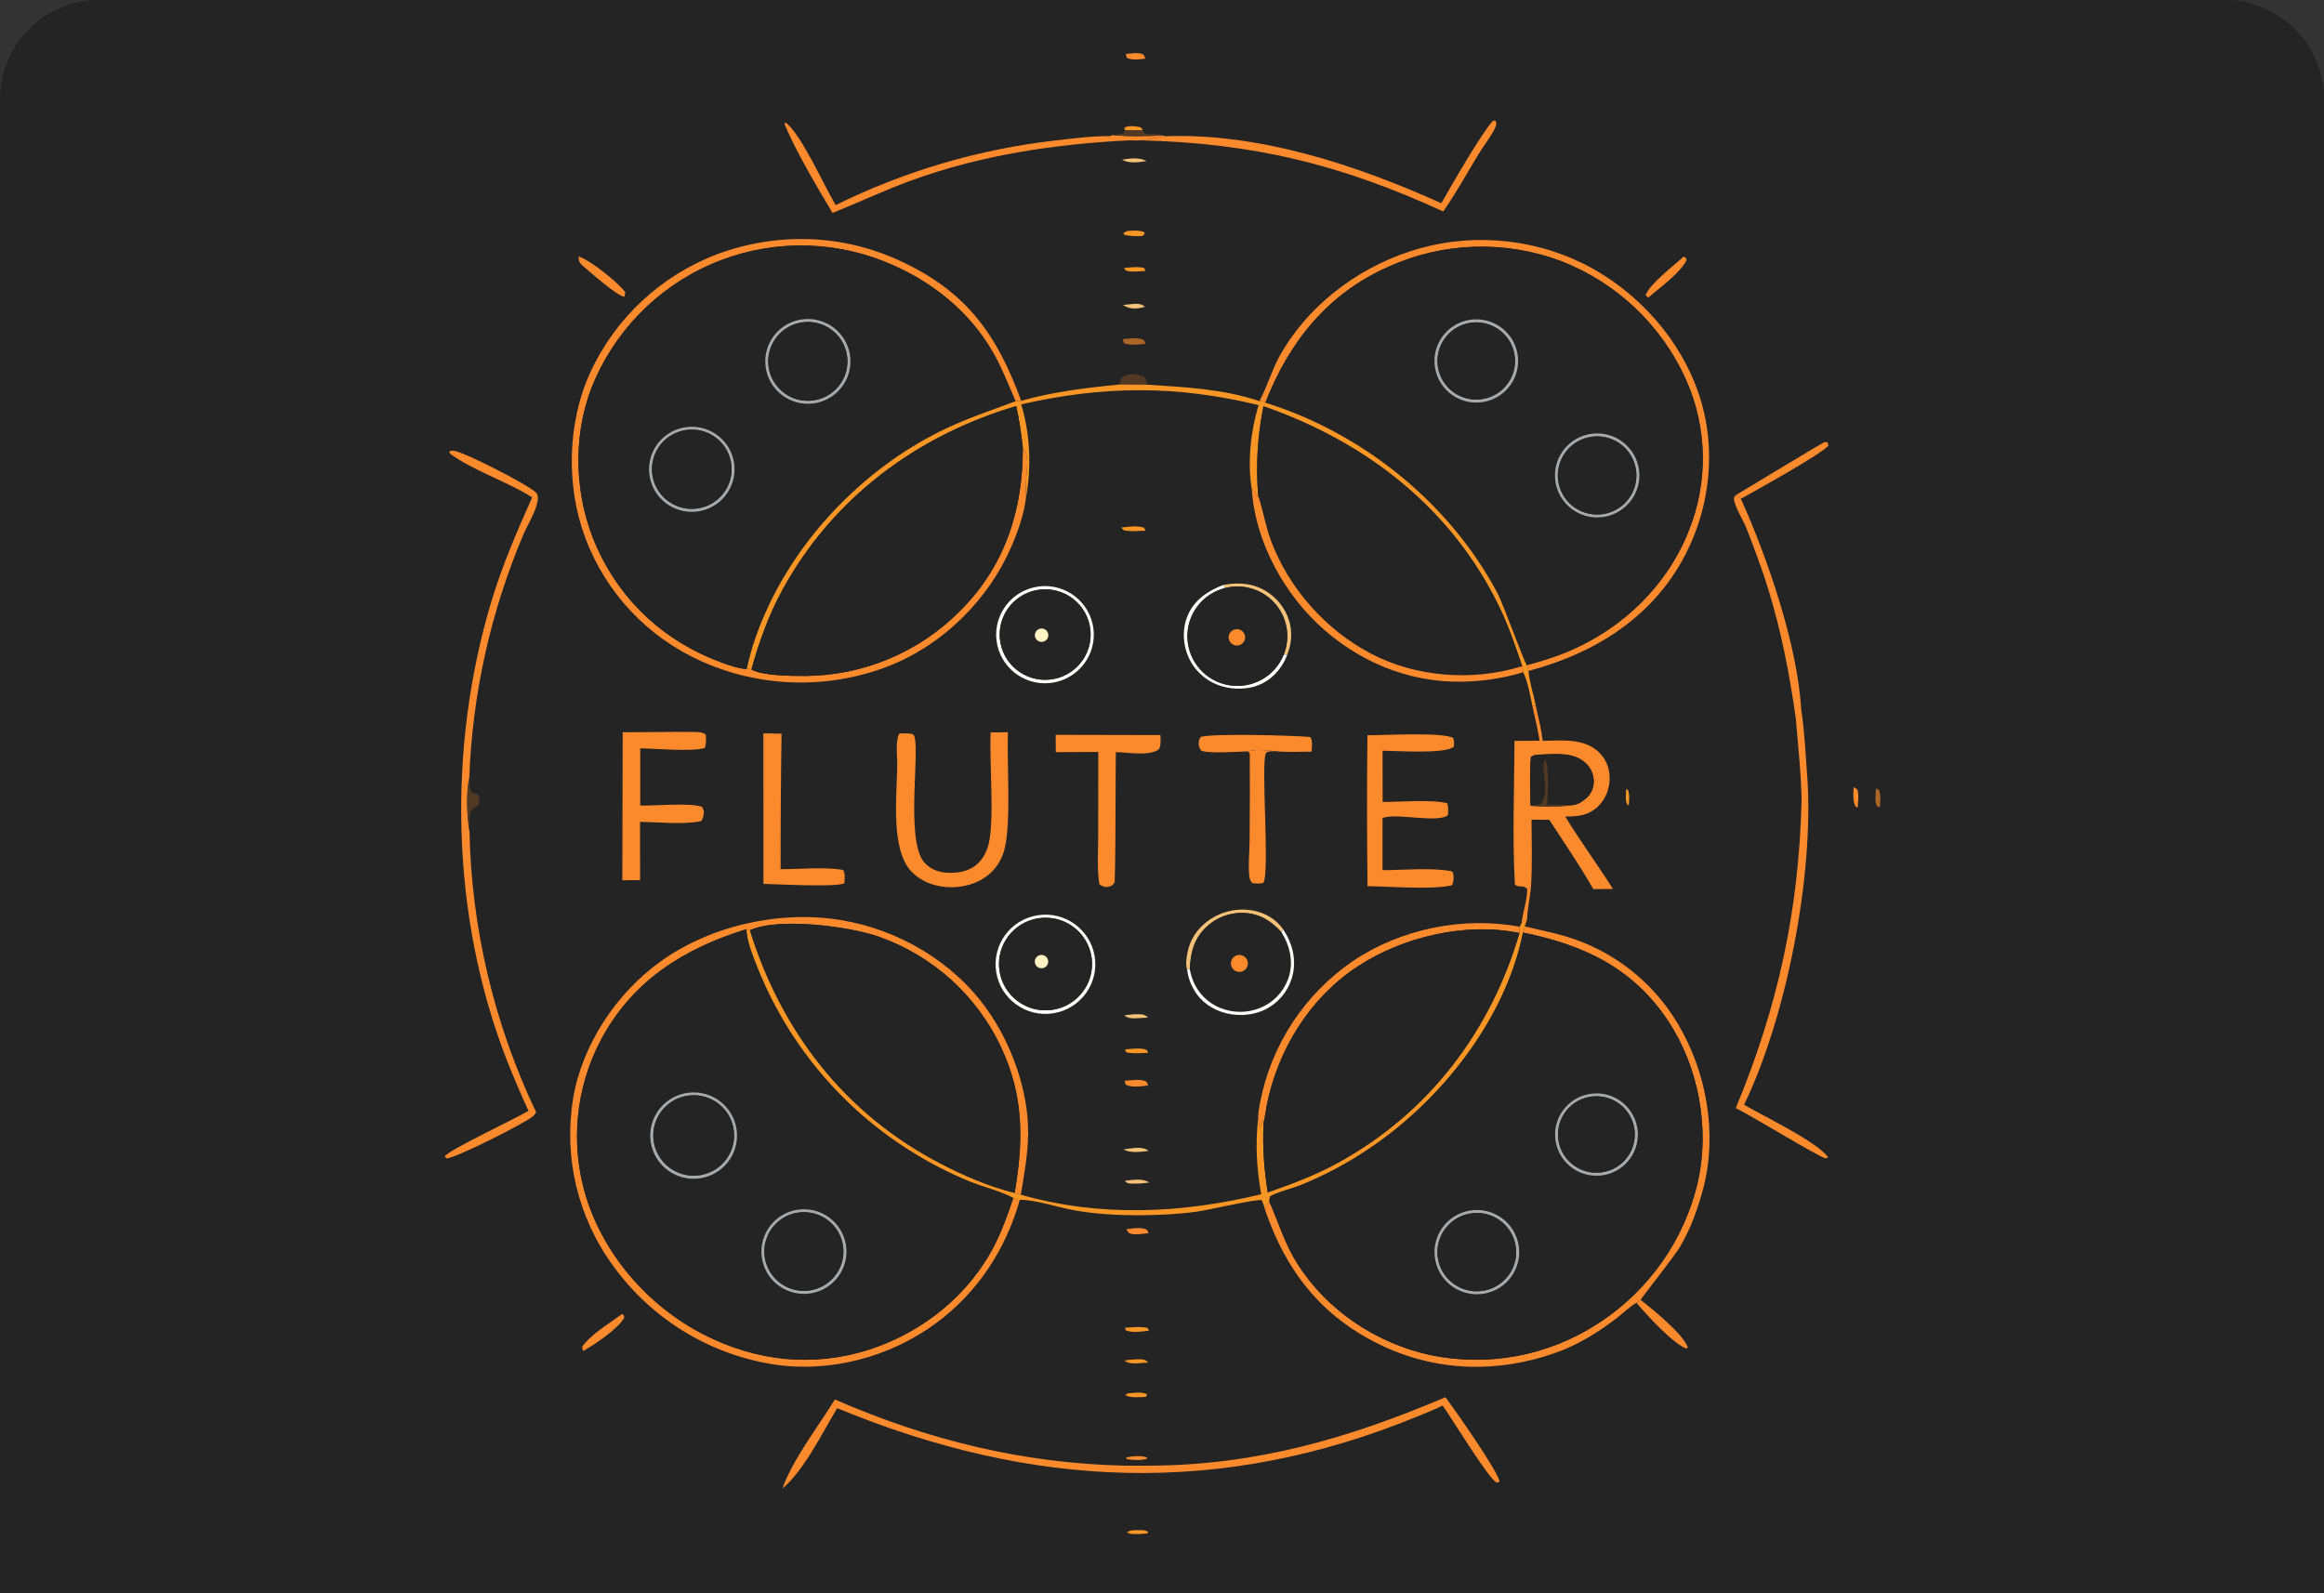 <svg width="350" height="240" viewBox="0 0 350 240" fill="none" xmlns="http://www.w3.org/2000/svg">
<rect x="0" y="0" width="350" height="240" fill="#333333" stroke="none"/>
<g clip-path="url(#clip0_12302_14901)">
<path d="M0 15C0 6.716 6.716 0 15 0H335C343.284 0 350 6.716 350 15V240H0V15Z" fill="#242424"/>
<g clip-path="url(#clip1_12302_14901)">
<path d="M0 15C0 6.716 6.716 0 15 0H335C343.284 0 350 6.716 350 15V240H0V15Z" fill="#242424"/>
<path d="M172.495 8.834C171.594 8.918 170.532 9.134 169.706 8.702L169.547 8.132C170.285 8.069 171.322 7.865 172.018 8.14C172.359 8.275 172.36 8.523 172.495 8.834Z" fill="#FB8A2D"/>
<path d="M175.417 20.524C189.564 19.974 204.349 24.878 217.064 30.613C218.665 27.821 222.949 20.309 224.849 18.18L225.238 18.193C225.428 18.684 225.315 18.964 225.085 19.425C224.422 20.753 223.44 21.955 222.667 23.223C220.919 26.092 219.285 29.106 217.351 31.85C201.909 24.761 188.719 21.541 171.705 21.14C172.958 20.983 174.181 20.78 175.417 20.524Z" fill="#FB8A2D"/>
<path d="M125.853 30.896C136.283 25.744 147.537 22.443 159.107 21.141C161.781 20.827 164.525 20.47 167.22 20.508L167.49 20.344C170.011 20.606 172.664 20.494 175.195 20.42L175.417 20.524C174.181 20.78 172.958 20.983 171.706 21.14C171.194 21.182 170.67 21.146 170.156 21.136C158.901 21.688 147.787 23.333 137.175 27.209C133.175 28.67 129.331 30.491 125.383 32.076C123.236 28.489 119.614 22.384 118.149 18.641L118.287 18.454C120.524 19.922 124.202 28.167 125.853 30.896Z" fill="#FB8A2D"/>
<path d="M169.42 19.627L169.325 19.252C170.002 18.82 171.058 19.03 171.804 19.18L172.118 19.61C171.224 19.662 170.316 19.629 169.42 19.627Z" fill="#F89625"/>
<path d="M169.42 19.628C170.316 19.629 171.224 19.663 172.119 19.61L172.34 20.107C173.266 20.334 174.372 20.038 175.195 20.42C172.664 20.494 170.011 20.606 167.49 20.344C168.06 20.28 168.628 20.205 169.194 20.117L169.42 19.628Z" fill="#523924"/>
<path d="M172.677 24.262C171.478 24.459 170.062 24.665 168.963 24.05C170.281 23.872 171.453 23.644 172.677 24.262Z" fill="#F3C177"/>
<path d="M171.953 35.572C171.027 35.578 170.196 35.601 169.295 35.348L169.207 35.064L169.795 34.791C170.624 34.737 171.589 34.634 172.356 34.989L172.353 35.308L171.953 35.572Z" fill="#F89625"/>
<path d="M154.52 74.94C154.235 77.394 153.327 79.987 152.358 82.247C148.907 90.291 142.055 97.102 133.863 100.326C124.723 103.88 114.528 103.613 105.587 99.586C97.524 95.968 91.248 89.292 88.156 81.043C85.223 73.264 85.426 63.682 88.899 56.105C92.684 47.89 99.563 41.487 108.05 38.277C117.112 34.949 126.857 35.251 135.624 39.324C145.591 43.955 150.132 50.387 153.797 60.373L152.942 60.455C151.893 58.049 150.951 55.588 149.664 53.293C145.988 46.737 139.927 42.03 132.979 39.307C124.6 36.029 115.253 36.218 107.015 39.833C98.776 43.45 92.312 50.172 89.042 58.524C86.146 66.123 86.562 75.107 89.906 82.493C93.649 90.758 100.268 96.754 108.805 99.853C109.93 100.261 111.078 100.622 112.265 100.791L112.5 100.67L113.163 100.841C114.76 101.816 119.405 101.829 121.3 101.823C130.125 101.761 138.558 98.184 144.717 91.891C151.392 85.184 154.09 76.702 154.035 67.419C154.995 68.514 154.668 70.244 154.577 71.598C154.501 72.733 154.451 73.802 154.52 74.94Z" fill="#FB8A2D"/>
<path d="M189.667 60.422C189.721 60.321 189.777 60.22 189.829 60.118C190.907 58.047 191.546 55.755 192.696 53.67C196.799 46.234 204.131 40.599 212.151 37.928C220.85 35.031 230.35 35.693 238.559 39.769C246.594 43.808 253.172 51.139 255.956 59.686C258.506 67.515 257.59 76.246 253.827 83.54C249.421 92.082 241.679 97.499 232.654 100.338C231.84 100.594 231.021 100.836 230.198 101.064L229.945 100.195C232.148 99.599 234.317 98.925 236.416 98.025C244.474 94.571 251.084 88.165 254.318 79.992C257.281 72.677 257.148 64.482 253.95 57.267C250.294 49.051 243.525 42.607 235.117 39.337C226.686 36.163 217.333 36.462 209.124 40.169C199.968 44.198 194.112 51.534 190.567 60.661C190.216 60.429 190.077 60.446 189.667 60.422Z" fill="#FB8A2D"/>
<path d="M112.5 100.669L112.265 100.79C111.077 100.622 109.93 100.261 108.805 99.852C100.268 96.754 93.649 90.758 89.906 82.492C86.562 75.106 86.146 66.123 89.042 58.524C92.312 50.171 98.776 43.449 107.015 39.832C115.253 36.217 124.6 36.028 132.978 39.307C139.927 42.03 145.988 46.737 149.664 53.293C150.951 55.588 151.893 58.048 152.942 60.455C149.002 61.903 145.169 63.179 141.405 65.066C130.441 70.563 120.901 80.24 115.703 91.352C114.327 94.293 113.148 97.484 112.5 100.669ZM120.882 48.099C117.37 48.53 114.872 51.71 115.298 55.206C115.725 58.703 118.915 61.195 122.427 60.776C125.949 60.357 128.46 57.172 128.033 53.667C127.605 50.162 124.402 47.668 120.882 48.099ZM102.891 64.418C99.401 65.132 97.158 68.532 97.886 72.003C98.615 75.475 102.037 77.697 105.522 76.962C108.992 76.229 111.213 72.84 110.487 69.384C109.762 65.928 106.365 63.707 102.891 64.418Z" fill="#242424"/>
<path d="M190.566 60.661C194.112 51.534 199.968 44.198 209.124 40.168C217.332 36.462 226.686 36.163 235.117 39.337C243.525 42.606 250.294 49.051 253.95 57.266C257.148 64.482 257.281 72.677 254.318 79.991C251.084 88.165 244.474 94.571 236.416 98.025C234.317 98.925 232.148 99.599 229.945 100.195C229.459 99.591 226.472 91.138 225.469 89.253C218.29 75.763 205.186 65.21 190.566 60.661ZM222.029 48.111C219.765 48.221 217.734 49.533 216.713 51.547C215.691 53.562 215.836 55.967 217.092 57.846C218.347 59.724 220.52 60.786 222.781 60.626C226.223 60.383 228.827 57.427 228.621 53.998C228.415 50.569 225.475 47.944 222.029 48.111ZM240.394 65.288C236.883 65.367 234.102 68.266 234.184 71.761C234.267 75.256 237.181 78.022 240.692 77.937C244.198 77.852 246.972 74.955 246.89 71.465C246.808 67.974 243.9 65.21 240.394 65.288Z" fill="#242424"/>
<path d="M94.037 44.712C92.966 44.594 88.826 40.972 87.787 40.051C87.218 39.549 87.171 39.395 87.141 38.639C88.797 39.106 93.224 42.643 94.17 44.031L94.037 44.712Z" fill="#FB8A2D"/>
<path d="M248.293 44.783C247.971 44.711 248.142 44.79 247.841 44.447C248.453 42.774 252.136 39.955 253.547 38.665L253.904 38.845L254 39.197C252.961 41.224 250.018 43.255 248.293 44.783Z" fill="#FB8A2D"/>
<path d="M172.507 40.804C171.677 40.86 170.752 40.989 169.93 40.842C169.447 40.757 169.538 40.726 169.288 40.36C170.308 40.278 171.31 40.127 172.316 40.368L172.507 40.804Z" fill="#F89625"/>
<path d="M172.438 46.208C172.338 46.239 172.239 46.273 172.137 46.299C171.049 46.576 170.074 46.556 169.123 45.95C169.629 45.888 170.137 45.822 170.646 45.787C171.371 45.737 171.892 45.74 172.438 46.208Z" fill="#F3C177"/>
<path d="M122.427 60.776C118.915 61.194 115.725 58.702 115.298 55.206C114.872 51.709 117.37 48.53 120.882 48.099C124.402 47.668 127.605 50.162 128.033 53.667C128.46 57.172 125.949 60.357 122.427 60.776ZM121.43 48.503C118.118 48.63 115.546 51.422 115.702 54.717C115.86 58.014 118.685 60.55 121.994 60.366C125.264 60.184 127.775 57.412 127.62 54.156C127.465 50.9 124.702 48.376 121.43 48.503Z" fill="#A7A9AB"/>
<path d="M222.781 60.626C220.52 60.786 218.347 59.724 217.092 57.846C215.836 55.967 215.691 53.562 216.713 51.547C217.734 49.533 219.765 48.221 222.029 48.111C225.475 47.944 228.415 50.569 228.621 53.998C228.827 57.427 226.223 60.383 222.781 60.626ZM220.837 48.753C217.712 49.573 215.85 52.766 216.685 55.875C217.52 58.984 220.733 60.826 223.853 59.986C226.959 59.148 228.8 55.968 227.969 52.873C227.138 49.778 223.949 47.935 220.837 48.753Z" fill="#A7A9AB"/>
<path d="M121.994 60.365C118.685 60.55 115.859 58.013 115.702 54.717C115.545 51.422 118.118 48.63 121.43 48.503C124.702 48.376 127.465 50.899 127.62 54.156C127.775 57.412 125.264 60.184 121.994 60.365Z" fill="#242424"/>
<path d="M223.853 59.985C220.733 60.826 217.52 58.984 216.685 55.875C215.85 52.766 217.711 49.573 220.837 48.752C223.949 47.935 227.138 49.778 227.969 52.873C228.8 55.967 226.959 59.148 223.853 59.985Z" fill="#242424"/>
<path d="M172.506 51.797C171.44 51.871 170.275 52.09 169.261 51.698L169.089 51.087C169.978 51.02 171.112 50.811 171.97 51.092C172.388 51.229 172.346 51.424 172.506 51.797Z" fill="#AC6626"/>
<path d="M168.596 57.922C168.73 57.317 168.674 56.97 169.284 56.652C170.286 56.128 171.347 56.381 172.322 56.777C172.687 57.194 172.664 57.396 172.753 57.95L168.596 57.922Z" fill="#523924"/>
<path d="M153.798 60.372C158.623 59.009 163.617 58.408 168.596 57.921L172.754 57.95C178.397 58.306 184.267 58.594 189.667 60.422C190.077 60.446 190.216 60.428 190.567 60.661C205.186 65.209 218.29 75.763 225.469 89.253C226.472 91.138 229.46 99.59 229.945 100.195L230.198 101.064C230.344 102.861 230.966 104.584 231.3 106.351L230.761 106.252C230.428 104.621 230.114 102.758 229.395 101.257L229.239 100.348C228.241 97.381 227.234 94.412 225.876 91.584C218.676 76.595 205.779 66.585 190.278 61.199C189.364 65.831 189.132 70.024 189.484 74.711L189.383 74.869C189.163 74.292 189.034 74.066 188.527 73.707C187.835 69.725 188.365 64.876 189.542 61.022C177.114 58.017 166.218 58.083 153.789 60.909C155.159 65.376 155.352 70.35 154.52 74.939C154.451 73.801 154.501 72.732 154.577 71.597C154.669 70.243 154.995 68.513 154.035 67.418C153.81 65.304 153.505 63.246 153.051 61.169C138.057 65.608 125.41 75.023 117.854 88.826C115.768 92.635 114.332 96.672 113.163 100.84L112.5 100.669C113.148 97.483 114.328 94.293 115.703 91.352C120.901 80.239 130.441 70.562 141.406 65.066C145.169 63.179 149.002 61.902 152.942 60.454L153.798 60.372Z" fill="#F89625"/>
<path d="M153.05 61.169C153.504 63.246 153.809 65.305 154.035 67.418C154.089 76.702 151.391 85.184 144.717 91.891C138.558 98.183 130.125 101.76 121.299 101.823C119.404 101.828 114.759 101.816 113.162 100.841C114.331 96.673 115.767 92.636 117.853 88.826C125.409 75.024 138.056 65.608 153.05 61.169Z" fill="#242424"/>
<path d="M189.484 74.711C189.132 70.024 189.363 65.832 190.278 61.199C205.779 66.585 218.676 76.595 225.875 91.584C227.233 94.412 228.241 97.381 229.239 100.348L229.067 100.403C221.723 102.661 213.181 102.008 206.385 98.414C199.597 94.825 194.029 88.538 191.377 81.351C190.593 79.229 190.257 77.029 189.56 74.919C189.537 74.849 189.509 74.78 189.484 74.711Z" fill="#242424"/>
<path d="M105.522 76.962C102.037 77.697 98.615 75.475 97.886 72.003C97.158 68.532 99.401 65.132 102.891 64.418C106.365 63.707 109.762 65.928 110.488 69.384C111.213 72.84 108.992 76.229 105.522 76.962ZM102.939 64.841C99.709 65.524 97.64 68.679 98.314 71.899C98.987 75.118 102.148 77.189 105.385 76.531C108.639 75.87 110.734 72.701 110.057 69.464C109.38 66.227 106.189 64.154 102.939 64.841Z" fill="#A7A9AB"/>
<path d="M105.385 76.531C102.148 77.189 98.987 75.118 98.314 71.899C97.64 68.68 99.709 65.525 102.94 64.841C106.189 64.155 109.38 66.228 110.057 69.465C110.734 72.702 108.639 75.87 105.385 76.531Z" fill="#242424"/>
<path d="M240.691 77.938C237.18 78.022 234.266 75.257 234.183 71.762C234.101 68.266 236.882 65.368 240.393 65.289C243.9 65.21 246.807 67.974 246.89 71.465C246.972 74.956 244.197 77.853 240.691 77.938ZM239.17 65.891C236.043 66.626 234.077 69.712 234.742 72.841C235.408 75.969 238.46 77.998 241.618 77.409C243.727 77.015 245.457 75.515 246.138 73.489C246.819 71.463 246.344 69.229 244.897 67.651C243.45 66.074 241.258 65.4 239.17 65.891Z" fill="#A7A9AB"/>
<path d="M241.618 77.408C238.46 77.997 235.408 75.969 234.743 72.84C234.077 69.711 236.043 66.625 239.17 65.89C241.258 65.399 243.45 66.073 244.897 67.65C246.344 69.228 246.819 71.463 246.138 73.489C245.458 75.515 243.728 77.015 241.618 77.408Z" fill="#242424"/>
<path d="M261.487 74.543C262.711 73.834 274.572 66.588 274.835 66.581C274.973 66.577 275.106 66.632 275.241 66.657L275.368 67.095C274.675 68.208 264.062 74.094 262.176 75.132L261.487 74.543Z" fill="#FB8A2D"/>
<path d="M70.671 117.227C70.182 119.266 70.313 123.154 70.701 125.193C71.001 139.864 74.427 154.305 80.753 167.56C80.604 167.816 80.451 167.989 80.219 168.187C79.11 169.133 68.363 174.629 67.202 174.479L67 174.185C67.356 173.328 77.72 168.467 79.59 167.331C78.419 164.779 77.318 162.196 76.287 159.585C67.907 138.02 67.359 112.815 73.967 90.723C75.601 85.26 77.829 80.12 80.143 74.918C76.459 72.566 70.828 70.707 67.719 68.269L67.701 67.964C67.944 67.905 67.966 67.886 68.258 67.894C69.658 67.934 79.646 73.068 80.749 74.223C81.775 75.297 79.428 79.1 78.915 80.302C73.923 92.005 71.129 104.521 70.671 117.227Z" fill="#FB8A2D"/>
<path d="M188.526 73.708C189.034 74.067 189.163 74.293 189.383 74.87L189.484 74.712C189.509 74.781 189.537 74.849 189.56 74.919C190.257 77.03 190.593 79.23 191.376 81.352C194.029 88.539 199.597 94.826 206.385 98.415C213.181 102.009 221.723 102.661 229.066 100.404L229.239 100.349L229.395 101.258C226.987 102.025 224.312 102.447 221.792 102.621C213.465 103.197 205.606 100.289 199.378 94.828C193.45 89.629 189.035 81.63 188.526 73.708Z" fill="#FB8A2D"/>
<path d="M270.449 108.168C269.524 101.636 268.277 95.165 266.337 88.849C265.367 85.693 264.201 82.614 263.002 79.538C262.508 78.27 261.225 76.353 261.14 75.097C261.118 74.784 261.282 74.743 261.488 74.543L262.176 75.132C266.169 83.941 270.704 97.166 271.261 106.809C271.794 110.32 271.931 113.825 272.203 117.357C273.134 132.083 269.085 153.071 262.664 166.415C265.532 168.102 273.76 172.03 275.294 174.319L275.296 174.377C275.145 174.401 274.991 174.49 274.841 174.452C273.782 174.186 263.716 168.043 261.415 166.912C267.765 151.639 270.927 137.142 271.32 120.557C271.257 116.402 270.781 112.306 270.449 108.168Z" fill="#FB8A2D"/>
<path d="M172.528 79.937C171.587 79.983 170.632 80.062 169.694 79.953C169.171 79.892 169.203 79.87 168.873 79.46C169.986 79.341 171.203 79.151 172.289 79.482L172.528 79.937Z" fill="#F89625"/>
<path d="M184.271 88.096C186.684 87.68 188.892 87.852 190.988 89.255C192.69 90.395 193.967 92.255 194.333 94.273C194.599 95.746 194.435 97.207 193.87 98.585L193.315 98.657C194.389 96.03 193.88 93.025 192.001 90.894C190.122 88.763 187.194 87.871 184.439 88.591L184.271 88.096Z" fill="#F3C177"/>
<path d="M193.869 98.585C193.252 100.347 191.947 101.969 190.285 102.858C188.361 103.888 185.922 103.983 183.861 103.327C181.721 102.651 179.967 101.108 179.03 99.078C178.126 97.135 178.015 94.764 178.844 92.775C179.86 90.337 181.904 89.01 184.271 88.096L184.438 88.591C181.016 89.484 178.682 92.631 178.832 96.15C178.981 99.668 181.573 102.608 185.058 103.211C188.544 103.814 191.98 101.918 193.314 98.657L193.869 98.585Z" fill="#FCFCFA"/>
<path d="M158.909 102.766C154.949 103.605 151.053 101.1 150.192 97.162C149.331 93.224 151.83 89.334 155.782 88.459C159.76 87.579 163.697 90.086 164.564 94.049C165.43 98.012 162.894 101.921 158.909 102.766ZM156.001 88.913C152.321 89.679 149.949 93.255 150.688 96.925C151.426 100.595 154.999 102.986 158.692 102.281C162.428 101.568 164.864 97.96 164.117 94.247C163.369 90.533 159.725 88.138 156.001 88.913Z" fill="#FCFCFA"/>
<path d="M193.314 98.657C191.981 101.919 188.544 103.815 185.059 103.211C181.573 102.608 178.981 99.668 178.832 96.15C178.683 92.632 181.017 89.485 184.438 88.591C187.194 87.871 190.121 88.763 192 90.894C193.88 93.025 194.389 96.031 193.314 98.657ZM185.605 94.969C185.033 95.339 184.868 96.1 185.237 96.671C185.606 97.243 186.369 97.41 186.945 97.046C187.525 96.679 187.694 95.913 187.323 95.337C186.952 94.762 186.181 94.597 185.605 94.969Z" fill="#242424"/>
<path d="M158.691 102.281C154.999 102.986 151.426 100.595 150.688 96.925C149.949 93.255 152.32 89.679 156.001 88.913C159.725 88.138 163.369 90.533 164.117 94.247C164.864 97.96 162.428 101.568 158.691 102.281ZM156.671 94.693C156.301 94.765 156.002 95.036 155.894 95.396C155.787 95.755 155.888 96.145 156.158 96.407C156.428 96.669 156.822 96.761 157.18 96.644C157.691 96.479 157.983 95.947 157.848 95.43C157.713 94.913 157.198 94.59 156.671 94.693Z" fill="#242424"/>
<path d="M157.18 96.644C156.821 96.761 156.428 96.669 156.158 96.407C155.888 96.145 155.786 95.755 155.894 95.395C156.002 95.036 156.301 94.765 156.671 94.693C157.197 94.59 157.713 94.913 157.848 95.43C157.983 95.947 157.69 96.479 157.18 96.644Z" fill="#FFF2C3"/>
<path d="M186.945 97.046C186.369 97.41 185.606 97.242 185.237 96.671C184.868 96.099 185.032 95.339 185.605 94.969C186.181 94.596 186.952 94.761 187.323 95.337C187.694 95.912 187.525 96.678 186.945 97.046Z" fill="#FB8A2D"/>
<path d="M230.761 106.253L231.301 106.352C231.677 108.086 232.125 109.835 232.338 111.598C235.183 111.551 238.466 111.163 240.733 113.249C241.835 114.263 242.394 115.644 242.416 117.13C242.44 118.75 241.835 120.37 240.643 121.492C239.163 122.884 237.662 122.978 235.731 123C238 126.725 240.589 130.226 242.911 133.909L239.964 133.93C237.907 130.367 235.584 126.932 233.324 123.494L230.651 123.469C230.664 126.743 230.777 130.066 230.584 133.333C230.484 135.033 230.02 136.821 229.991 138.484L229.154 139.048C229.36 137.325 229.984 135.681 230.006 133.936C229.508 133.226 228.85 133.797 228.153 133.27C227.738 126.112 228.071 118.775 228.078 111.599L231.866 111.58C231.585 109.79 231.154 108.021 230.761 106.253ZM232.282 113.655C231.629 113.705 231.119 113.647 230.565 114.005C230.328 116.43 230.475 118.939 230.494 121.376C232.45 121.548 234.628 121.577 236.573 121.299C237.423 121.283 238.14 120.87 238.778 120.339C239.533 119.712 239.98 118.858 240.021 117.879C240.062 116.794 239.637 115.744 238.853 114.991C237.106 113.314 234.506 113.564 232.282 113.655Z" fill="#FB8A2D"/>
<path d="M93.725 132.593L93.779 110.304C97.224 110.307 100.676 110.222 104.121 110.255C104.799 110.261 105.822 110.197 106.3 110.686C106.318 111.367 106.4 112.038 106.127 112.679C104.018 113.261 98.861 112.762 96.422 112.722L96.419 121.34C98.707 121.413 103.881 120.863 105.749 121.551L106.016 122.216C105.96 122.787 105.944 123.208 105.591 123.69C102.831 124.259 99.224 123.824 96.387 123.805L96.4 132.575L93.725 132.593Z" fill="#FB8A2D"/>
<path d="M135.132 115.015C135.118 113.928 134.846 111.267 135.462 110.495C135.87 110.478 136.292 110.445 136.7 110.472C136.879 110.483 137.35 110.547 137.497 110.625C138.857 111.341 136.188 126.319 139.15 129.851C140.008 130.873 141.258 131.378 142.576 131.458C144.264 131.559 145.948 131.287 147.226 130.111C148.116 129.292 148.655 128.175 148.923 127.012C149.77 123.343 148.99 114.759 149.191 110.328L151.794 110.3C151.621 115.01 152.312 123.782 151.288 127.884C150.996 129.053 150.459 130.109 149.654 131.012C148.102 132.755 145.802 133.59 143.499 133.646C141.224 133.7 138.966 132.986 137.339 131.359C134.035 128.053 135.097 119.613 135.132 115.015Z" fill="#FB8A2D"/>
<path d="M114.976 133.143L114.966 110.463L117.705 110.515C117.601 117.319 117.554 124.125 117.563 130.93C120.602 130.927 123.986 130.571 126.97 131.033C127.329 131.636 127.198 132.349 127.169 133.024C126.256 133.705 116.739 133.171 114.976 133.143Z" fill="#FB8A2D"/>
<path d="M159.008 113.298L158.985 110.693L174.764 110.725C174.777 111.44 174.908 112.306 174.489 112.914C172.931 113.937 169.892 113.31 168.041 113.303L167.975 126.894C167.966 128.895 167.932 130.896 167.873 132.897C167.583 133.335 167.48 133.453 166.925 133.576C166.446 133.682 165.94 133.509 165.572 133.215C165.19 130.911 165.387 128.393 165.388 126.056L165.399 113.272L159.008 113.298Z" fill="#FB8A2D"/>
<path d="M187.966 113.178C186.794 113.213 181.62 113.571 180.854 113.032C180.594 112.606 180.439 112.091 180.575 111.587C180.649 111.309 180.702 111.239 180.828 111.005C182.721 110.439 194.874 110.786 197.33 111.017C197.728 111.592 197.576 112.551 197.524 113.229C195.705 113.219 193.762 113.351 191.96 113.142C190.685 113.01 189.209 112.817 187.966 113.178Z" fill="#FB8A2D"/>
<path d="M205.953 133.486C205.861 125.909 205.856 118.331 205.938 110.754C208.436 110.762 217.236 110.257 218.856 111.158C219.001 111.667 219.017 111.969 218.935 112.491C217.582 113.609 210.361 113.099 208.218 113.082L208.228 120.802C211.123 120.804 215.149 120.399 217.929 120.971C218.169 121.55 218.092 122.15 218.071 122.763C216.649 124.044 210.47 122.465 208.407 123.16C208.338 123.184 208.275 123.221 208.21 123.252L208.211 131.08C211.224 131.075 215.797 130.652 218.672 131.257C218.772 131.406 218.835 131.477 218.871 131.673C218.967 132.194 218.914 132.915 218.653 133.363C215.555 134.051 209.339 133.525 205.953 133.486Z" fill="#FB8A2D"/>
<path d="M187.966 113.179C189.209 112.817 190.685 113.01 191.96 113.142C191.732 113.154 191.504 113.16 191.276 113.185C191.103 113.203 190.741 113.28 190.649 113.454C189.862 114.941 191.28 131.73 190.244 133.002C189.626 133.126 189.216 133.104 188.602 133.021C188.302 132.719 188.204 132.428 188.154 132.007C187.952 130.284 188.185 128.307 188.195 126.557C188.233 122.214 188.241 117.87 188.22 113.527L187.966 113.179Z" fill="#FB8A2D"/>
<path d="M230.493 121.375C230.474 118.939 230.327 116.43 230.564 114.005C231.118 113.646 231.628 113.704 232.281 113.655C234.505 113.564 237.105 113.313 238.852 114.99C239.636 115.743 240.062 116.793 240.021 117.878C239.979 118.858 239.532 119.711 238.777 120.339C238.139 120.869 237.422 121.282 236.573 121.299C235.402 121.188 234.19 121.249 233.014 121.25C233.042 119.581 233.366 115.708 232.702 114.364C232.411 114.881 232.488 115.431 232.478 116.012C232.578 117.579 233.133 119.874 232.028 121.157C231.505 121.3 231.032 121.338 230.493 121.375Z" fill="#242424"/>
<path d="M232.478 116.012C232.489 115.43 232.412 114.88 232.702 114.364C233.367 115.708 233.043 119.581 233.015 121.25C234.191 121.249 235.402 121.188 236.573 121.299C234.628 121.577 232.45 121.547 230.494 121.375C231.032 121.338 231.505 121.3 232.029 121.157C233.134 119.874 232.579 117.578 232.478 116.012Z" fill="#523924"/>
<path d="M70.701 125.192C70.313 123.153 70.182 119.265 70.672 117.227C70.72 117.952 70.596 118.824 71.035 119.398L71.981 119.644C72.24 120.103 72.188 120.457 72.175 120.967C71.834 121.573 71.594 121.464 71.15 121.881C70.472 122.52 70.76 124.341 70.701 125.192Z" fill="#523924"/>
<path d="M279.758 121.688L279.441 121.445C278.992 120.685 279.128 119.434 279.158 118.565L279.714 118.905C279.992 119.796 279.823 120.77 279.758 121.688Z" fill="#FB8A2D"/>
<path d="M245.296 121.351L245.025 121.129C244.745 120.408 244.876 119.573 244.919 118.812L245.189 119.03C245.473 119.751 245.339 120.589 245.296 121.351Z" fill="#F89625"/>
<path d="M283.103 121.642L282.647 121.396C282.321 120.539 282.472 119.665 282.539 118.77L282.985 118.993C283.304 119.85 283.159 120.746 283.103 121.642Z" fill="#AC6626"/>
<path d="M193.236 139.967L192.998 140.436C191.405 138.698 189.655 137.576 187.207 137.517C185.12 137.457 183.098 138.247 181.609 139.705C179.74 141.548 179.319 143.518 179.186 146.011C179.059 145.973 178.92 146.024 178.788 146.039C178.532 145.331 178.68 144.387 178.805 143.659C179.169 141.55 180.318 139.836 182.08 138.607C183.989 137.267 186.358 136.742 188.659 137.15C190.501 137.48 192.158 138.43 193.236 139.967Z" fill="#F3C177"/>
<path d="M179.187 146.011C179.319 143.519 179.741 141.549 181.609 139.705C183.098 138.248 185.12 137.457 187.208 137.517C189.656 137.577 191.406 138.698 192.998 140.436C194.197 142.351 194.761 144.592 194.196 146.819C193.674 148.81 192.346 150.496 190.529 151.476C188.678 152.47 186.506 152.688 184.494 152.083C182.496 151.506 180.835 150.12 179.916 148.262C179.552 147.535 179.348 146.804 179.187 146.011ZM186.189 143.936C185.526 144.194 185.202 144.94 185.467 145.598C185.732 146.255 186.486 146.57 187.143 146.3C187.791 146.033 188.103 145.296 187.841 144.647C187.579 143.999 186.842 143.682 186.189 143.936Z" fill="#242424"/>
<path d="M158.678 152.628C154.571 153.307 150.693 150.531 150.033 146.439C149.372 142.347 152.181 138.502 156.295 137.866C160.378 137.235 164.207 140.006 164.862 144.067C165.518 148.129 162.754 151.954 158.678 152.628ZM156.472 138.311C152.639 138.853 149.973 142.387 150.521 146.202C151.068 150.018 154.62 152.669 158.453 152.121C162.281 151.574 164.94 148.042 164.394 144.23C163.847 140.419 160.301 137.769 156.472 138.311Z" fill="#FCFCFA"/>
<path d="M112.406 139.971C103 142.861 95.242 147.741 90.515 156.612C86.644 163.928 85.843 172.474 88.29 180.375C91.074 189.216 97.702 196.772 105.936 201.003C113.824 205.055 122.444 206.021 130.941 203.279C138.922 200.703 145.985 195.05 149.785 187.553C150.941 185.272 151.795 182.883 152.602 180.463C152.974 180.687 153.146 180.752 153.583 180.737C151.489 188.172 147.259 194.653 141.005 199.287C134.057 204.436 124.969 206.844 116.388 205.508C106.702 203.944 98.042 198.599 92.329 190.657C87.031 183.414 84.863 174.363 86.307 165.519C87.635 157.41 92.844 149.572 99.512 144.806C107.066 139.407 117.464 137.079 126.632 138.594C135.334 140.031 143.552 144.865 148.667 152.072C152.379 157.302 154.909 164.382 154.839 170.822C154.805 173.888 154.243 176.944 153.735 179.962L152.815 179.689C154.152 171.813 154.212 165.089 150.747 157.702C147.095 149.947 140.477 143.97 132.37 141.103C127.931 139.536 117.145 138.137 112.944 140.138L112.406 139.971Z" fill="#FB8A2D"/>
<path d="M158.453 152.121C154.62 152.668 151.068 150.018 150.52 146.202C149.973 142.387 152.639 138.853 156.471 138.31C160.301 137.769 163.847 140.418 164.394 144.23C164.94 148.042 162.281 151.574 158.453 152.121ZM156.123 144.154C155.76 144.533 155.75 145.126 156.1 145.518C156.449 145.909 157.042 145.968 157.463 145.653C157.768 145.425 157.918 145.046 157.851 144.672C157.785 144.298 157.512 143.993 157.147 143.884C156.782 143.774 156.386 143.879 156.123 144.154Z" fill="#242424"/>
<path d="M229.154 139.048L229.991 138.484L229.627 139.542C229.582 139.937 229.521 140.122 229.366 140.476C226.757 153.554 216.933 165.933 205.955 173.191C202.781 175.325 199.388 177.119 195.835 178.543C194.356 179.135 192.64 179.472 191.257 180.232C191.224 180.491 191.178 180.754 191.169 181.014C190.725 181.47 190.702 181.679 190.538 182.279C190.406 181.744 190.249 181.285 190.032 180.782C189.256 180.584 181.95 182.272 180.287 182.507C177.495 182.902 174.705 183.028 171.887 183.052C168.481 183.082 164.917 182.887 161.563 182.269C159.124 181.819 156.021 180.722 153.583 180.738C153.146 180.753 152.974 180.688 152.602 180.464C150.577 179.383 148.058 178.827 145.911 177.938C139.647 175.344 133.882 171.691 128.871 167.139C122.321 161.16 117.226 153.773 113.977 145.539C113.31 143.833 112.485 141.813 112.406 139.972L112.944 140.139C117.677 155.337 127.197 167.719 141.491 175.186C145.056 177.048 148.898 178.722 152.815 179.69L153.735 179.963C165.766 183.387 177.897 182.784 189.95 179.899C189.25 176.066 189.041 172.385 189.477 168.508L189.733 169.909C190.051 169.546 190.08 168.979 190.178 168.513L190.293 169.183C190.132 172.743 190.36 176.1 190.929 179.611C194.555 178.343 198.116 177.01 201.493 175.158C215.152 167.664 224.495 155.352 228.832 140.547L228.865 139.597L229.154 139.048Z" fill="#F89625"/>
<path d="M189.476 168.508C189.457 167.686 189.645 166.778 189.797 165.969C191.474 157.351 196.489 149.735 203.758 144.767C210.932 139.925 220.345 138.006 228.864 139.597L228.832 140.546C220.756 138.864 211.251 141.112 204.431 145.598C197.237 150.329 192.44 158.136 190.778 166.489C190.601 167.379 190.512 168.305 190.293 169.183L190.178 168.512C190.079 168.979 190.05 169.546 189.733 169.908L189.476 168.508Z" fill="#FB8A2D"/>
<path d="M112.943 140.138C117.145 138.138 127.93 139.537 132.369 141.104C140.476 143.97 147.094 149.948 150.746 157.703C154.212 165.089 154.152 171.814 152.814 179.69C148.898 178.722 145.055 177.048 141.49 175.186C127.196 167.719 117.677 155.336 112.943 140.138Z" fill="#242424"/>
<path d="M229.366 140.475C229.521 140.122 229.582 139.936 229.627 139.542C231.822 140.088 234.022 140.484 236.185 141.172C243.104 143.331 248.974 147.966 252.662 154.181C256.972 161.337 258.658 170.668 256.567 178.806C255.794 181.816 254.586 185.209 252.966 187.888C252.072 189.367 247.099 195.638 247.076 195.807L246.462 196.246C245.444 196.793 244.393 197.857 243.463 198.569C240.582 200.773 237.549 202.642 234.107 203.84C225.353 206.887 216.162 206.605 207.792 202.535C198.976 198.248 193.658 191.422 190.538 182.278C190.702 181.679 190.725 181.47 191.17 181.014C192.597 184.26 193.492 187.393 195.437 190.44C199.892 197.416 207.263 202.32 215.329 204.101C224.013 205.941 233.075 204.27 240.52 199.456C248.271 194.521 253.748 186.735 255.756 177.796C257.479 169.804 255.798 160.747 251.304 153.906C245.998 145.83 238.581 142.351 229.366 140.475Z" fill="#FB8A2D"/>
<path d="M152.602 180.463C151.795 182.883 150.941 185.272 149.784 187.553C145.985 195.05 138.922 200.703 130.941 203.279C122.444 206.021 113.824 205.055 105.936 201.003C97.702 196.772 91.074 189.216 88.29 180.376C85.843 172.474 86.644 163.928 90.515 156.612C95.242 147.741 103 142.861 112.406 139.971C112.485 141.812 113.31 143.832 113.977 145.538C117.226 153.772 122.32 161.159 128.871 167.138C133.882 171.69 139.647 175.343 145.911 177.937C148.058 178.826 150.577 179.382 152.602 180.463ZM103.778 164.59C101.435 164.836 99.406 166.32 98.47 168.473C97.534 170.626 97.834 173.114 99.257 174.984C100.68 176.854 103.004 177.817 105.339 177.503C108.879 177.027 111.379 173.81 110.952 170.28C110.525 166.75 107.33 164.215 103.778 164.59ZM120.135 182.226C117.852 182.564 115.928 184.098 115.1 186.243C114.273 188.387 114.668 190.809 116.136 192.582C117.604 194.355 119.916 195.204 122.189 194.804C125.637 194.198 127.956 190.947 127.394 187.507C126.832 184.067 123.598 181.714 120.135 182.226Z" fill="#242424"/>
<path d="M192.998 140.436L193.236 139.967C194.58 141.966 195.23 144.341 194.713 146.728C194.273 148.756 193.04 150.527 191.288 151.649C189.327 152.878 186.938 153.179 184.699 152.638C182.647 152.142 180.889 150.952 179.826 149.115C179.266 148.147 178.905 147.148 178.788 146.039C178.92 146.024 179.059 145.973 179.186 146.011C179.347 146.804 179.552 147.534 179.915 148.262C180.834 150.119 182.496 151.506 184.493 152.082C186.506 152.688 188.678 152.469 190.528 151.476C192.345 150.495 193.673 148.809 194.195 146.819C194.761 144.592 194.196 142.35 192.998 140.436Z" fill="#FCFCFA"/>
<path d="M190.293 169.183C190.512 168.305 190.601 167.379 190.778 166.489C192.44 158.136 197.237 150.329 204.431 145.597C211.251 141.111 220.756 138.864 228.832 140.546C224.494 155.351 215.152 167.664 201.492 175.157C198.116 177.009 194.554 178.342 190.929 179.611C190.359 176.099 190.132 172.742 190.293 169.183Z" fill="#242424"/>
<path d="M229.366 140.475C238.58 142.351 245.998 145.829 251.304 153.906C255.797 160.746 257.478 169.803 255.755 177.795C253.747 186.734 248.271 194.52 240.52 199.455C233.074 204.269 224.012 205.941 215.328 204.1C207.262 202.32 199.891 197.416 195.437 190.439C193.492 187.393 192.596 184.259 191.169 181.013C191.177 180.753 191.224 180.49 191.257 180.231C192.64 179.471 194.356 179.134 195.834 178.542C199.388 177.118 202.78 175.324 205.955 173.19C216.933 165.932 226.756 153.553 229.366 140.475ZM239.987 164.718C236.549 164.962 233.964 167.94 234.218 171.362C234.472 174.784 237.47 177.35 240.907 177.089C244.332 176.828 246.899 173.857 246.646 170.447C246.393 167.036 243.414 164.474 239.987 164.718ZM221.318 182.361C217.865 182.963 215.548 186.227 216.132 189.668C216.714 193.109 219.978 195.436 223.438 194.878C226.931 194.315 229.294 191.029 228.706 187.557C228.118 184.084 224.802 181.753 221.318 182.361Z" fill="#242424"/>
<path d="M187.142 146.299C186.485 146.57 185.732 146.255 185.467 145.598C185.201 144.94 185.525 144.194 186.188 143.936C186.842 143.682 187.579 143.999 187.841 144.647C188.102 145.296 187.791 146.033 187.142 146.299Z" fill="#FB8A2D"/>
<path d="M157.463 145.654C157.042 145.969 156.449 145.91 156.1 145.518C155.75 145.127 155.76 144.534 156.123 144.154C156.386 143.879 156.782 143.775 157.147 143.885C157.512 143.994 157.785 144.299 157.851 144.673C157.918 145.047 157.768 145.426 157.463 145.654Z" fill="#FFF2C3"/>
<path d="M172.91 153.278C172.438 153.313 171.966 153.343 171.494 153.368C170.698 153.405 169.927 153.484 169.323 152.941C169.936 152.874 170.581 152.773 171.198 152.774C171.977 152.777 172.342 152.756 172.91 153.278Z" fill="#F3C177"/>
<path d="M172.942 158.582C171.834 158.636 170.742 158.738 169.645 158.533L169.41 158.094C170.286 158.001 171.457 157.831 172.319 158.034C172.78 158.143 172.711 158.21 172.942 158.582Z" fill="#F89625"/>
<path d="M172.9 163.518C171.878 163.607 170.462 163.889 169.542 163.385L169.375 162.808C170.301 162.739 171.575 162.508 172.451 162.838C172.796 162.968 172.775 163.201 172.9 163.518Z" fill="#FB8A2D"/>
<path d="M105.339 177.504C103.004 177.817 100.68 176.855 99.257 174.985C97.834 173.115 97.533 170.627 98.47 168.474C99.406 166.321 101.434 164.837 103.778 164.59C107.33 164.216 110.525 166.751 110.952 170.281C111.379 173.811 108.879 177.028 105.339 177.504ZM103.865 165.01C100.53 165.343 98.094 168.297 98.415 171.618C98.737 174.939 101.695 177.376 105.032 177.069C108.387 176.76 110.852 173.796 110.529 170.456C110.206 167.117 107.218 164.675 103.865 165.01Z" fill="#A7A9AB"/>
<path d="M240.907 177.09C237.47 177.351 234.473 174.785 234.218 171.362C233.964 167.94 236.549 164.963 239.988 164.718C243.414 164.474 246.393 167.037 246.646 170.447C246.9 173.858 244.333 176.829 240.907 177.09ZM240.382 165.135C237.185 165.156 234.612 167.756 234.638 170.939C234.663 174.122 237.278 176.68 240.475 176.651C243.667 176.622 246.232 174.024 246.206 170.846C246.181 167.669 243.574 165.113 240.382 165.135Z" fill="#A7A9AB"/>
<path d="M105.032 177.069C101.695 177.376 98.737 174.939 98.415 171.618C98.094 168.297 100.53 165.343 103.865 165.01C107.218 164.675 110.206 167.117 110.529 170.456C110.852 173.796 108.387 176.76 105.032 177.069Z" fill="#242424"/>
<path d="M240.475 176.65C237.278 176.679 234.663 174.121 234.638 170.938C234.612 167.755 237.185 165.155 240.382 165.134C243.575 165.112 246.181 167.668 246.206 170.846C246.232 174.023 243.667 176.621 240.475 176.65Z" fill="#242424"/>
<path d="M173.008 173.362C171.799 173.497 170.288 173.758 169.187 173.144C169.476 173.091 169.771 173.055 170.063 173.017C171.057 172.889 172.168 172.722 173.008 173.362Z" fill="#F3C177"/>
<path d="M173.077 178.126C172.27 178.24 171.376 178.334 170.561 178.292C169.957 178.261 169.783 178.303 169.38 177.866C170.552 177.751 172.085 177.442 173.077 178.126Z" fill="#F3C177"/>
<path d="M122.189 194.805C119.916 195.204 117.603 194.355 116.135 192.582C114.668 190.809 114.272 188.387 115.1 186.243C115.928 184.098 117.852 182.564 120.134 182.226C123.598 181.714 126.832 184.067 127.394 187.507C127.955 190.947 125.636 194.198 122.189 194.805ZM120.313 182.641C118.185 182.912 116.369 184.301 115.557 186.277C114.745 188.254 115.064 190.512 116.392 192.189C117.72 193.866 119.851 194.703 121.971 194.379C125.193 193.887 127.418 190.908 126.964 187.695C126.511 184.483 123.546 182.23 120.313 182.641Z" fill="#A7A9AB"/>
<path d="M223.439 194.879C219.979 195.437 216.715 193.11 216.132 189.669C215.549 186.228 217.865 182.964 221.318 182.361C224.802 181.753 228.118 184.085 228.706 187.557C229.295 191.03 226.931 194.316 223.439 194.879ZM221.48 182.788C218.272 183.294 216.071 186.275 216.544 189.474C217.018 192.673 219.989 194.896 223.207 194.461C225.321 194.174 227.116 192.78 227.91 190.809C228.703 188.838 228.371 186.594 227.041 184.935C225.71 183.275 223.587 182.455 221.48 182.788Z" fill="#A7A9AB"/>
<path d="M121.972 194.379C119.852 194.703 117.72 193.867 116.392 192.19C115.064 190.513 114.745 188.254 115.557 186.278C116.369 184.301 118.186 182.912 120.314 182.641C123.547 182.23 126.511 184.483 126.965 187.696C127.418 190.908 125.193 193.887 121.972 194.379Z" fill="#242424"/>
<path d="M223.207 194.461C219.989 194.896 217.018 192.673 216.544 189.474C216.071 186.276 218.272 183.294 221.48 182.788C223.587 182.455 225.71 183.275 227.041 184.935C228.371 186.594 228.703 188.838 227.91 190.809C227.116 192.78 225.321 194.175 223.207 194.461Z" fill="#242424"/>
<path d="M172.982 185.748C172.237 185.842 171.287 185.998 170.541 185.886C169.948 185.796 169.932 185.639 169.622 185.169C170.445 185.043 171.584 184.874 172.387 185.109C172.835 185.24 172.779 185.362 172.982 185.748Z" fill="#FB8A2D"/>
<path d="M246.461 196.246L247.075 195.808C248.94 197.269 253.38 200.842 254.183 202.936L254.012 203.14C252.09 202.559 247.857 197.928 246.461 196.246Z" fill="#FB8A2D"/>
<path d="M87.891 203.497C87.658 203.137 87.745 203.349 87.685 202.84C89.047 200.953 91.818 199.316 93.712 197.92C94.005 198.16 93.871 197.995 94.021 198.479C92.987 200.265 89.669 202.415 87.891 203.497Z" fill="#FB8A2D"/>
<path d="M173.051 200.448C171.965 200.566 170.59 200.81 169.552 200.407L169.435 199.999C170.55 199.938 171.725 199.774 172.819 200.034L173.051 200.448Z" fill="#F89625"/>
<path d="M172.923 205.247C172.729 205.261 172.536 205.274 172.342 205.286C171.397 205.346 170.05 205.573 169.324 204.937C170.026 204.841 170.82 204.746 171.529 204.754C172.176 204.761 172.473 204.781 172.923 205.247Z" fill="#F89625"/>
<path d="M172.545 210.421C171.706 210.438 170.128 210.626 169.471 210.128L169.838 209.892C170.614 209.841 172.172 209.571 172.771 210.084L172.545 210.421Z" fill="#F89625"/>
<path d="M125.736 210.807C139.735 216.92 154.047 220.434 169.351 220.779L173.132 220.778C189.156 220.711 203.054 216.69 217.688 210.468C218.938 212.11 225.94 222.093 225.815 223.219L225.386 223.328C223.96 222.464 218.775 213.788 217.253 211.723C216.015 212.348 214.71 212.856 213.427 213.382C183.804 225.533 155.45 224.262 126.083 212.114C123.836 215.841 121.102 221.474 117.835 224.228C119.302 219.981 123.295 214.765 125.736 210.807Z" fill="#FB8A2D"/>
<path d="M169.713 219.801L169.595 219.539C170.431 219.35 171.944 219.216 172.731 219.54L172.767 219.701C171.819 220.069 170.703 219.923 169.713 219.801Z" fill="#FB8A2D"/>
<path d="M171.746 231.067C171.103 231.062 170.274 231.195 169.728 230.818C170.235 230.428 170.955 230.515 171.57 230.495C172.13 230.492 172.43 230.487 172.941 230.753L172.759 230.992L171.746 231.067Z" fill="#F89625"/>
</g>
</g>
<defs>
<clipPath id="clip0_12302_14901">
<rect width="350" height="240" fill="white"/>
</clipPath>
<clipPath id="clip1_12302_14901">
<rect width="350" height="240" fill="white"/>
</clipPath>
</defs>
</svg>
